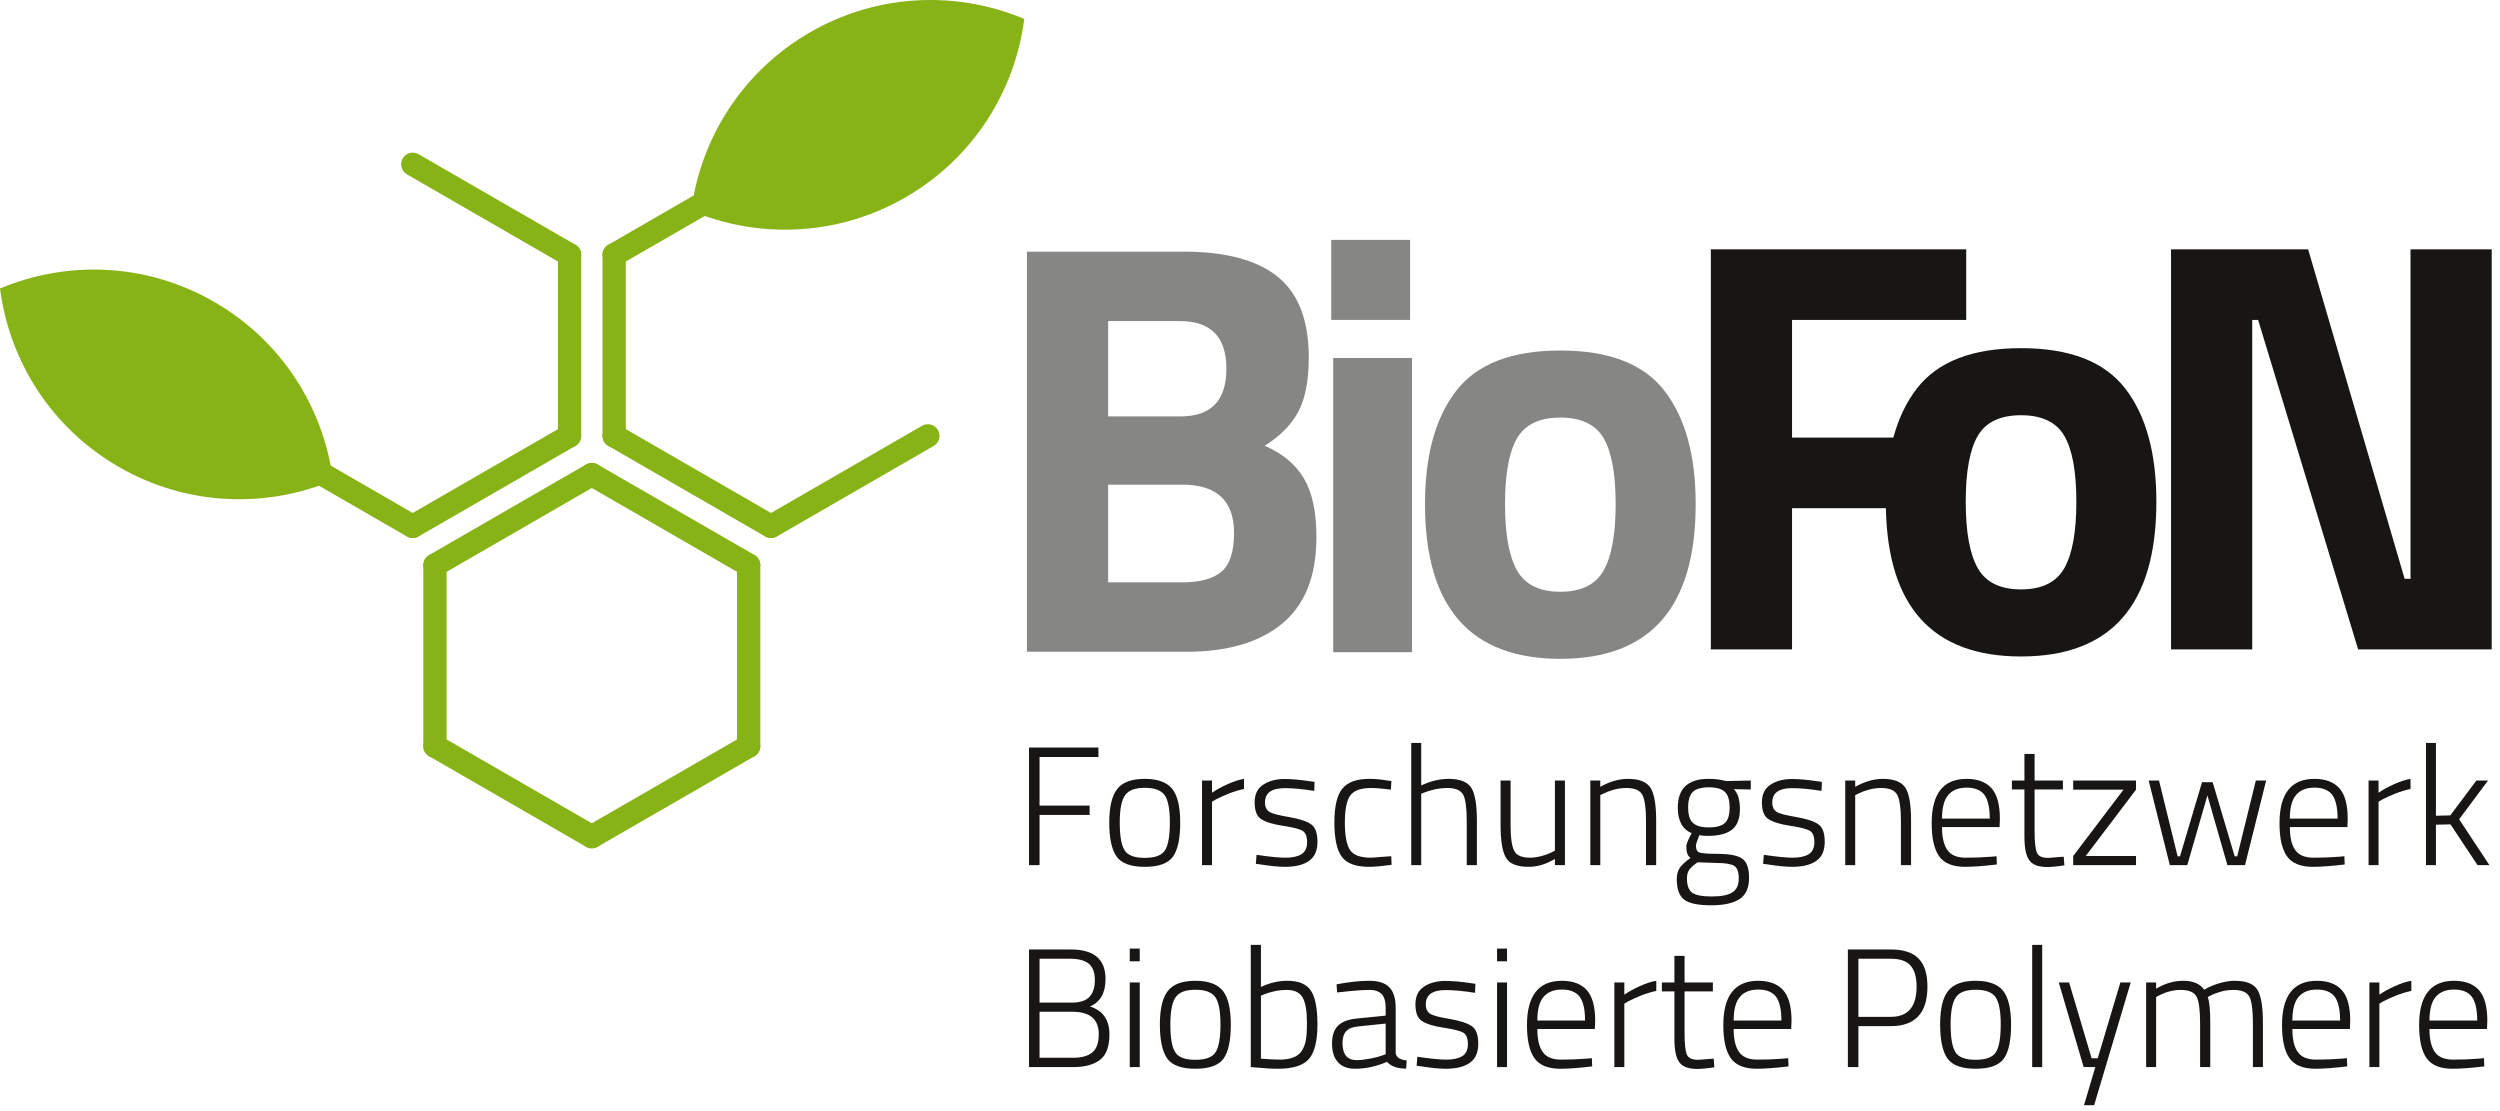 <?xml version="1.0" encoding="UTF-8"?>
<svg width="841.89pt" xmlns:xlink="http://www.w3.org/1999/xlink" height="374.17pt" viewBox="0 0 841.89 374.17" xmlns="http://www.w3.org/2000/svg" xmlns:inkscape="http://www.inkscape.org/namespaces/inkscape" version="1.1">
 <title>BioFoN-Logo.indd</title>
 <defs/>
 <g id="Background" inkscape:label="Background" inkscape:groupmode="layer">
  <g id="Group1" transform="translate(346.528, 250.193) scale(1, 1)" style="fill:none; stroke:none">
   <path transform="translate(0, 1.547)" d="M3.547 39.609 L3.547 22.688 L20.406 22.688 L20.406 19.547 L3.547 19.547 L3.547 3.188 L23.375 3.188 L23.375 0 L0 0 L0 39.609 L3.547 39.609 Z" style="fill:#171615; fill-rule:nonzero;stroke:none;"/>
   <path transform="translate(27.024, 12.094)" d="M2.516 26.219 C4.156 28.5 7.359 29.625 11.969 29.625 C16.594 29.625 19.781 28.5 21.438 26.219 C23.078 23.938 23.891 20.109 23.891 14.75 C23.891 9.391 22.969 5.578 21.203 3.359 C19.375 1.125 16.297 0 11.969 0 C7.578 0 4.5 1.125 2.734 3.359 C0.906 5.578 0 9.391 0 14.75 C0 20.109 0.859 23.938 2.516 26.219 Z M5.359 5.469 C6.562 3.812 8.719 3.016 11.969 3.016 C15.219 3.016 17.438 3.812 18.641 5.469 C19.828 7.125 20.406 10.203 20.406 14.641 C20.406 19.141 19.891 22.219 18.812 23.984 C17.734 25.75 15.453 26.609 11.969 26.609 C8.438 26.609 6.156 25.75 5.125 23.984 C4.047 22.281 3.531 19.141 3.531 14.641 C3.531 10.141 4.156 7.125 5.359 5.469 Z" style="fill:#171615; fill-rule:nonzero;stroke:none;"/>
   <path transform="translate(58.266, 12.094)" d="M3.359 29.062 L3.359 7.688 L4.844 6.828 C5.812 6.312 7.234 5.688 9 4.953 C10.766 4.266 12.484 3.75 14.125 3.406 L14.125 0 C12.422 0.281 10.531 0.906 8.547 1.812 C6.484 2.734 4.781 3.703 3.359 4.672 L3.359 0.562 L0 0.562 L0 29.062 L3.359 29.062 Z" style="fill:#171615; fill-rule:nonzero;stroke:none;"/>
   <path transform="translate(75.979, 12.141)" d="M20.078 4 L20.188 0.969 L18.641 0.75 C15.219 0.234 12.375 0 10.094 0 C7.25 0 4.859 0.625 2.922 1.891 C0.969 3.141 0 5.125 0 7.875 C0 10.609 0.688 12.484 2.109 13.453 C3.547 14.422 5.938 15.219 9.406 15.734 C12.828 16.25 15.062 16.812 16.141 17.438 C17.172 18.078 17.672 19.375 17.672 21.266 C17.672 23.141 17.047 24.516 15.797 25.312 C14.484 26.109 12.719 26.5 10.438 26.5 C8.156 26.5 4.906 26.172 0.641 25.531 L0.406 28.562 L2.062 28.781 C5.359 29.297 8.047 29.578 10.156 29.578 C13.75 29.578 16.484 28.906 18.359 27.531 C20.234 26.219 21.156 24.062 21.156 21.156 C21.156 18.25 20.469 16.297 19.047 15.281 C17.625 14.25 15.172 13.453 11.688 12.828 C8.219 12.25 5.938 11.688 4.969 11.062 C4 10.438 3.484 9.406 3.484 7.922 C3.484 4.672 5.703 3.078 10.203 3.078 C12.719 3.078 16.031 3.359 20.078 4 Z" style="fill:#171615; fill-rule:nonzero;stroke:none;"/>
   <path transform="translate(102.833, 12.094)" d="M2.734 3.234 C0.906 5.406 0 9.219 0 14.703 C0 20.172 0.859 24.047 2.516 26.266 C4.156 28.5 7.234 29.625 11.734 29.625 C13.391 29.625 15.906 29.406 19.266 28.953 L19.156 26.047 L12.375 26.547 C8.781 26.547 6.391 25.703 5.25 23.938 C4.109 22.172 3.531 19.094 3.531 14.641 C3.531 10.25 4.156 7.172 5.422 5.516 C6.672 3.875 9 3.078 12.375 3.078 C13.797 3.078 16.016 3.234 19.031 3.641 L19.203 0.734 L17.891 0.562 C15.562 0.156 13.516 0 11.797 0 C7.531 0 4.5 1.078 2.734 3.234 Z" style="fill:#171615; fill-rule:nonzero;stroke:none;"/>
   <path transform="translate(128.717, 0)" d="M3.359 17.109 L4.547 16.641 C5.359 16.297 6.484 15.969 7.969 15.625 C9.406 15.328 10.828 15.172 12.141 15.172 C14.875 15.172 16.641 15.906 17.5 17.438 C18.297 18.984 18.688 21.953 18.688 26.344 L18.688 41.156 L22.109 41.156 L22.109 26.172 C22.109 20.812 21.484 17.109 20.234 15.109 C18.922 13.109 16.406 12.094 12.594 12.094 C9.625 12.094 6.547 12.828 3.359 14.312 L3.359 0 L0 0 L0 41.156 L3.359 41.156 L3.359 17.109 Z" style="fill:#171615; fill-rule:nonzero;stroke:none;"/>
   <path transform="translate(158.801, 12.656)" d="M18.297 23.594 L17.219 24.172 C16.484 24.562 15.453 24.969 14.031 25.359 C12.609 25.766 11.234 25.984 9.922 25.984 C7.188 25.984 5.422 25.25 4.625 23.719 C3.766 22.172 3.375 19.203 3.375 14.812 L3.375 0 L0 0 L0 14.875 C0 20.406 0.625 24.109 1.891 26.109 C3.078 28.094 5.656 29.062 9.531 29.062 C12.438 29.062 15.391 28.156 18.297 26.391 L18.297 28.5 L21.672 28.5 L21.672 0 L18.297 0 L18.297 23.594 Z" style="fill:#171615; fill-rule:nonzero;stroke:none;"/>
   <path transform="translate(189.023, 12.094)" d="M3.359 5.469 L4.547 4.891 C5.359 4.5 6.484 4.047 7.969 3.641 C9.406 3.234 10.828 3.078 12.141 3.078 C14.875 3.078 16.641 3.812 17.5 5.344 C18.344 6.891 18.75 9.859 18.75 14.25 L18.75 29.062 L22.172 29.062 L22.172 14.078 C22.172 8.719 21.547 5.016 20.281 3.016 C18.969 1.016 16.469 0 12.641 0 C9.625 0 6.547 0.906 3.359 2.672 L3.359 0.562 L0 0.562 L0 29.062 L3.359 29.062 L3.359 5.469 Z" style="fill:#171615; fill-rule:nonzero;stroke:none;"/>
   <path transform="translate(218.137, 12.094)" d="M22.062 26.891 C20.531 25.812 17.906 25.297 14.203 25.25 C10.5 25.25 8.328 25.078 7.594 24.781 C6.844 24.5 6.453 23.766 6.453 22.5 C6.453 22 6.844 20.859 7.594 18.969 C8.438 19.141 9.406 19.203 10.5 19.203 C14.203 19.203 16.938 18.453 18.703 17.031 C20.406 15.609 21.266 13.328 21.266 10.203 C21.266 7.062 20.578 4.844 19.219 3.469 L24.922 3.578 L24.922 0.562 L16.656 0.734 L15.797 0.562 C14.312 0.156 12.609 0 10.672 0 C3.766 0 0.344 3.234 0.344 9.688 C0.344 14.125 1.891 16.984 5.016 18.297 L4.562 19.141 C3.656 20.906 3.203 22.109 3.203 22.734 C3.203 24.734 3.656 25.984 4.625 26.609 C2.906 27.859 1.719 28.953 1.031 29.922 C0.344 30.891 0 32.203 0 33.797 C0 37.156 0.859 39.438 2.516 40.688 C4.172 41.938 7.188 42.578 11.578 42.578 C15.969 42.578 19.156 41.828 21.266 40.406 C23.312 38.984 24.344 36.641 24.344 33.391 C24.344 30.141 23.609 27.984 22.062 26.891 Z M4.172 30.656 C4.672 29.922 5.594 29.062 7.016 28.094 L13.453 28.328 C16.359 28.328 18.297 28.656 19.328 29.297 C20.359 29.922 20.875 31.344 20.875 33.516 C20.875 35.734 20.188 37.266 18.766 38.188 C17.328 39.156 15 39.609 11.75 39.609 C8.5 39.609 6.281 39.156 5.141 38.297 C4 37.438 3.422 35.844 3.422 33.562 C3.422 32.375 3.656 31.406 4.172 30.656 Z M5.422 4.375 C6.5 3.359 8.266 2.844 10.828 2.844 C13.344 2.844 15.109 3.359 16.188 4.375 C17.281 5.406 17.797 7.172 17.797 9.625 C17.797 12.141 17.281 13.906 16.188 14.875 C15.109 15.844 13.344 16.344 10.828 16.344 C8.266 16.344 6.5 15.844 5.422 14.812 C4.344 13.844 3.828 12.078 3.828 9.625 C3.828 7.172 4.344 5.469 5.422 4.375 Z" style="fill:#171615; fill-rule:nonzero;stroke:none;"/>
   <path transform="translate(246.806, 12.141)" d="M20.078 4 L20.188 0.969 L18.641 0.75 C15.219 0.234 12.375 0 10.094 0 C7.25 0 4.859 0.625 2.922 1.891 C0.969 3.141 0 5.125 0 7.875 C0 10.609 0.688 12.484 2.109 13.453 C3.547 14.422 5.938 15.219 9.406 15.734 C12.828 16.25 15.062 16.812 16.141 17.438 C17.172 18.078 17.672 19.375 17.672 21.266 C17.672 23.141 17.047 24.516 15.797 25.312 C14.484 26.109 12.719 26.5 10.438 26.5 C8.156 26.5 4.906 26.172 0.641 25.531 L0.406 28.562 L2.062 28.781 C5.359 29.297 8.047 29.578 10.156 29.578 C13.75 29.578 16.484 28.906 18.359 27.531 C20.234 26.219 21.156 24.062 21.156 21.156 C21.156 18.25 20.469 16.297 19.047 15.281 C17.625 14.25 15.172 13.453 11.688 12.828 C8.219 12.25 5.938 11.688 4.969 11.062 C4 10.438 3.484 9.406 3.484 7.922 C3.484 4.672 5.703 3.078 10.203 3.078 C12.719 3.078 16.031 3.359 20.078 4 Z" style="fill:#171615; fill-rule:nonzero;stroke:none;"/>
   <path transform="translate(274.863, 12.094)" d="M3.359 5.469 L4.547 4.891 C5.359 4.5 6.484 4.047 7.969 3.641 C9.406 3.234 10.828 3.078 12.141 3.078 C14.875 3.078 16.641 3.812 17.5 5.344 C18.344 6.891 18.75 9.859 18.75 14.25 L18.75 29.062 L22.172 29.062 L22.172 14.078 C22.172 8.719 21.547 5.016 20.281 3.016 C18.969 1.016 16.469 0 12.641 0 C9.625 0 6.547 0.906 3.359 2.672 L3.359 0.562 L0 0.562 L0 29.062 L3.359 29.062 L3.359 5.469 Z" style="fill:#171615; fill-rule:nonzero;stroke:none;"/>
   <path transform="translate(303.977, 12.094)" d="M11.469 26.547 C8.562 26.547 6.5 25.703 5.312 23.984 C4.109 22.344 3.484 19.719 3.484 16.234 L22.859 16.234 L22.969 13.5 C22.969 8.766 22.062 5.344 20.188 3.188 C18.297 1.078 15.516 0 11.75 0 C3.938 0 0 4.953 0 14.922 C0 19.891 0.797 23.594 2.453 25.984 C4.109 28.375 6.953 29.578 11.062 29.625 C14.031 29.625 17.672 29.344 21.953 28.828 L21.844 26.047 L20.125 26.219 C17.219 26.438 14.375 26.547 11.469 26.547 Z M5.594 5.406 C7.016 3.75 9.062 2.953 11.797 2.953 C14.484 2.953 16.484 3.75 17.734 5.344 C18.922 6.953 19.562 9.625 19.562 13.391 L3.484 13.391 C3.484 9.734 4.172 7.062 5.594 5.406 Z" style="fill:#171615; fill-rule:nonzero;stroke:none;"/>
   <path transform="translate(330.993, 3.703)" d="M17.172 8.953 L7.641 8.953 L7.641 0 L4.219 0 L4.219 8.953 L0 8.953 L0 11.969 L4.219 11.969 L4.219 27.766 C4.219 31.812 4.797 34.484 5.938 35.922 C7.016 37.344 9.016 38.078 11.922 38.078 C13.234 38.078 15.172 37.906 17.672 37.516 L17.453 34.609 L12.203 35 C10.203 35 8.953 34.438 8.438 33.297 C7.938 32.156 7.641 29.766 7.641 26.047 L7.641 11.969 L17.172 11.969 L17.172 8.953 Z" style="fill:#171615; fill-rule:nonzero;stroke:none;"/>
   <path transform="translate(351.631, 12.656)" d="M16.938 3.078 L0 25.422 L0 28.5 L21.156 28.5 L21.156 25.422 L4.219 25.422 L21.156 3.078 L21.156 0 L0 0 L0 3.078 L16.938 3.078 Z" style="fill:#171615; fill-rule:nonzero;stroke:none;"/>
   <path transform="translate(377.049, 12.656)" d="M7.125 28.5 L13 28.5 L19.781 5.016 L26.516 28.5 L32.438 28.5 L39.562 0 L36.094 0 L29.812 25.531 L28.969 25.531 L21.547 0.562 L17.969 0.562 L10.547 25.531 L9.75 25.531 L3.484 0 L0 0 L7.125 28.5 Z" style="fill:#171615; fill-rule:nonzero;stroke:none;"/>
   <path transform="translate(421.111, 12.094)" d="M11.469 26.547 C8.562 26.547 6.5 25.703 5.312 23.984 C4.109 22.344 3.484 19.719 3.484 16.234 L22.859 16.234 L22.969 13.5 C22.969 8.766 22.062 5.344 20.188 3.188 C18.297 1.078 15.516 0 11.75 0 C3.938 0 0 4.953 0 14.922 C0 19.891 0.797 23.594 2.453 25.984 C4.109 28.375 6.953 29.578 11.062 29.625 C14.031 29.625 17.672 29.344 21.953 28.828 L21.844 26.047 L20.125 26.219 C17.219 26.438 14.375 26.547 11.469 26.547 Z M5.594 5.406 C7.016 3.75 9.062 2.953 11.797 2.953 C14.484 2.953 16.484 3.75 17.734 5.344 C18.922 6.953 19.562 9.625 19.562 13.391 L3.484 13.391 C3.484 9.734 4.172 7.062 5.594 5.406 Z" style="fill:#171615; fill-rule:nonzero;stroke:none;"/>
   <path transform="translate(451.105, 12.094)" d="M3.359 29.062 L3.359 7.688 L4.844 6.828 C5.812 6.312 7.234 5.688 9 4.953 C10.766 4.266 12.484 3.75 14.125 3.406 L14.125 0 C12.422 0.281 10.531 0.906 8.547 1.812 C6.484 2.734 4.781 3.703 3.359 4.672 L3.359 0.562 L0 0.562 L0 29.062 L3.359 29.062 Z" style="fill:#171615; fill-rule:nonzero;stroke:none;"/>
   <path transform="translate(470.427, 0)" d="M3.359 27.531 L8.266 27.422 L17.375 41.156 L21.375 41.156 L11.172 25.703 L20.906 12.656 L16.984 12.656 L8.203 24.391 L3.359 24.516 L3.359 0 L0 0 L0 41.156 L3.359 41.156 L3.359 27.531 Z" style="fill:#171615; fill-rule:nonzero;stroke:none;"/>
   <path transform="translate(0, 69.547)" d="M0 39.609 L14.938 39.609 C18.875 39.609 21.891 38.75 24 37.094 C26.062 35.453 27.078 32.594 27.078 28.609 C27.078 23.703 24.922 20.578 20.531 19.203 C24 17.719 25.766 14.641 25.766 9.969 C25.766 3.297 21.891 0 14.078 0 L0 0 L0 39.609 Z M23.484 28.5 C23.484 31.453 22.75 33.516 21.266 34.703 C19.781 35.906 17.672 36.469 14.891 36.469 L3.547 36.469 L3.547 20.969 L14.547 20.969 C20.531 20.969 23.484 23.484 23.484 28.5 Z M20.188 4.844 C21.5 5.984 22.172 7.797 22.172 10.312 C22.172 12.812 21.547 14.703 20.359 15.953 C19.094 17.266 17.156 17.891 14.484 17.891 L3.547 17.891 L3.547 3.125 L13.969 3.125 C16.766 3.125 18.812 3.703 20.188 4.844 Z" style="fill:#171615; fill-rule:nonzero;stroke:none;"/>
   <path transform="translate(33.926, 69.25)" d="M3.359 39.906 L3.359 11.406 L0 11.406 L0 39.906 L3.359 39.906 Z M3.359 4.281 L3.359 0 L0 0 L0 4.281 L3.359 4.281 Z" style="fill:#171615; fill-rule:nonzero;stroke:none;"/>
   <path transform="translate(44.066, 80.094)" d="M2.516 26.219 C4.156 28.5 7.359 29.625 11.969 29.625 C16.594 29.625 19.781 28.5 21.438 26.219 C23.078 23.938 23.891 20.109 23.891 14.75 C23.891 9.391 22.969 5.578 21.203 3.359 C19.375 1.125 16.297 0 11.969 0 C7.578 0 4.5 1.125 2.734 3.359 C0.906 5.578 0 9.391 0 14.75 C0 20.109 0.859 23.938 2.516 26.219 Z M5.359 5.469 C6.562 3.812 8.719 3.016 11.969 3.016 C15.219 3.016 17.438 3.812 18.641 5.469 C19.828 7.125 20.406 10.203 20.406 14.641 C20.406 19.141 19.891 22.219 18.812 23.984 C17.734 25.75 15.453 26.609 11.969 26.609 C8.438 26.609 6.156 25.75 5.125 23.984 C4.047 22.281 3.531 19.141 3.531 14.641 C3.531 10.141 4.156 7.125 5.359 5.469 Z" style="fill:#171615; fill-rule:nonzero;stroke:none;"/>
   <path transform="translate(74.676, 68)" d="M3.422 14.188 L3.422 0 L0 0 L0 41.156 L1.484 41.266 C4.438 41.562 7.016 41.719 9.125 41.719 C14.25 41.719 17.781 40.594 19.672 38.312 C21.547 36.078 22.453 32.203 22.453 26.797 C22.453 21.375 21.719 17.609 20.234 15.391 C18.75 13.172 16.125 12.094 12.312 12.094 C9.344 12.094 6.391 12.766 3.422 14.188 Z M3.422 17.109 L4.562 16.641 C5.359 16.297 6.5 15.969 7.922 15.625 C9.344 15.328 10.719 15.172 12.031 15.172 C14.703 15.172 16.531 16.016 17.5 17.781 C18.469 19.547 18.922 22.406 18.922 26.453 C18.922 28.734 18.812 30.547 18.578 31.922 C18.359 33.344 17.891 34.547 17.219 35.625 C16.469 36.703 15.5 37.516 14.188 37.969 C12.875 38.422 11.453 38.641 9.859 38.641 C8.203 38.641 6.094 38.531 3.422 38.312 L3.422 17.109 Z" style="fill:#171615; fill-rule:nonzero;stroke:none;"/>
   <path transform="translate(102.037, 80.094)" d="M19.328 2.219 C17.891 0.734 15.672 0 12.531 0 C9.406 0 5.703 0.391 1.531 1.188 L1.703 3.922 L3.469 3.75 C7.344 3.297 10.484 3.078 12.938 3.078 C14.469 3.078 15.734 3.531 16.703 4.438 C17.609 5.406 18.062 6.953 18.062 9.062 L18.062 11.734 L8.375 12.703 C5.469 12.984 3.359 13.781 2.047 15.094 C0.688 16.406 0 18.453 0 21.141 C0 23.875 0.688 25.984 2 27.406 C3.297 28.891 5.234 29.625 7.812 29.625 C11.391 29.625 14.938 28.828 18.516 27.297 C19.891 28.828 22.062 29.578 24.969 29.578 L25.141 26.844 C22.797 26.547 21.594 25.75 21.438 24.328 L21.438 9.062 C21.438 5.984 20.75 3.703 19.328 2.219 Z M4.781 16.984 C5.578 16.062 6.891 15.547 8.781 15.375 L18.062 14.406 L18.062 24.734 L16.641 25.25 C15.672 25.578 14.422 25.922 12.766 26.219 C11.109 26.547 9.625 26.719 8.266 26.719 C5.125 26.719 3.531 24.781 3.531 20.969 C3.531 19.203 3.938 17.891 4.781 16.984 Z" style="fill:#171615; fill-rule:nonzero;stroke:none;"/>
   <path transform="translate(130.128, 80.141)" d="M20.078 4 L20.188 0.969 L18.641 0.75 C15.219 0.234 12.375 0 10.094 0 C7.25 0 4.859 0.625 2.922 1.891 C0.969 3.141 0 5.125 0 7.875 C0 10.609 0.688 12.484 2.109 13.453 C3.547 14.422 5.938 15.219 9.406 15.734 C12.828 16.25 15.062 16.812 16.141 17.438 C17.172 18.078 17.672 19.375 17.672 21.266 C17.672 23.141 17.047 24.516 15.797 25.312 C14.484 26.109 12.719 26.5 10.438 26.5 C8.156 26.5 4.906 26.172 0.641 25.531 L0.406 28.562 L2.062 28.781 C5.359 29.297 8.047 29.578 10.156 29.578 C13.75 29.578 16.484 28.906 18.359 27.531 C20.234 26.219 21.156 24.062 21.156 21.156 C21.156 18.25 20.469 16.297 19.047 15.281 C17.625 14.25 15.172 13.453 11.688 12.828 C8.219 12.25 5.938 11.688 4.969 11.062 C4 10.438 3.484 9.406 3.484 7.922 C3.484 4.672 5.703 3.078 10.203 3.078 C12.719 3.078 16.031 3.359 20.078 4 Z" style="fill:#171615; fill-rule:nonzero;stroke:none;"/>
   <path transform="translate(157.615, 69.25)" d="M3.359 39.906 L3.359 11.406 L0 11.406 L0 39.906 L3.359 39.906 Z M3.359 4.281 L3.359 0 L0 0 L0 4.281 L3.359 4.281 Z" style="fill:#171615; fill-rule:nonzero;stroke:none;"/>
   <path transform="translate(167.692, 80.094)" d="M11.469 26.547 C8.562 26.547 6.5 25.703 5.312 23.984 C4.109 22.344 3.484 19.719 3.484 16.234 L22.859 16.234 L22.969 13.5 C22.969 8.766 22.062 5.344 20.188 3.188 C18.297 1.078 15.516 0 11.75 0 C3.938 0 0 4.953 0 14.922 C0 19.891 0.797 23.594 2.453 25.984 C4.109 28.375 6.953 29.578 11.062 29.625 C14.031 29.625 17.672 29.344 21.953 28.828 L21.844 26.047 L20.125 26.219 C17.219 26.438 14.375 26.547 11.469 26.547 Z M5.594 5.406 C7.016 3.75 9.062 2.953 11.797 2.953 C14.484 2.953 16.484 3.75 17.734 5.344 C18.922 6.953 19.562 9.625 19.562 13.391 L3.484 13.391 C3.484 9.734 4.172 7.062 5.594 5.406 Z" style="fill:#171615; fill-rule:nonzero;stroke:none;"/>
   <path transform="translate(197.116, 80.094)" d="M3.359 29.062 L3.359 7.688 L4.844 6.828 C5.812 6.312 7.234 5.688 9 4.953 C10.766 4.266 12.484 3.75 14.125 3.406 L14.125 0 C12.422 0.281 10.531 0.906 8.547 1.812 C6.484 2.734 4.781 3.703 3.359 4.672 L3.359 0.562 L0 0.562 L0 29.062 L3.359 29.062 Z" style="fill:#171615; fill-rule:nonzero;stroke:none;"/>
   <path transform="translate(213.118, 71.703)" d="M17.172 8.953 L7.641 8.953 L7.641 0 L4.219 0 L4.219 8.953 L0 8.953 L0 11.969 L4.219 11.969 L4.219 27.766 C4.219 31.812 4.797 34.484 5.938 35.922 C7.016 37.344 9.016 38.078 11.922 38.078 C13.234 38.078 15.172 37.906 17.672 37.516 L17.453 34.609 L12.203 35 C10.203 35 8.953 34.438 8.438 33.297 C7.938 32.156 7.641 29.766 7.641 26.047 L7.641 11.969 L17.172 11.969 L17.172 8.953 Z" style="fill:#171615; fill-rule:nonzero;stroke:none;"/>
   <path transform="translate(233.811, 80.094)" d="M11.469 26.547 C8.562 26.547 6.5 25.703 5.312 23.984 C4.109 22.344 3.484 19.719 3.484 16.234 L22.859 16.234 L22.969 13.5 C22.969 8.766 22.062 5.344 20.188 3.188 C18.297 1.078 15.516 0 11.75 0 C3.938 0 0 4.953 0 14.922 C0 19.891 0.797 23.594 2.453 25.984 C4.109 28.375 6.953 29.578 11.062 29.625 C14.031 29.625 17.672 29.344 21.953 28.828 L21.844 26.047 L20.125 26.219 C17.219 26.438 14.375 26.547 11.469 26.547 Z M5.594 5.406 C7.016 3.75 9.062 2.953 11.797 2.953 C14.484 2.953 16.484 3.75 17.734 5.344 C18.922 6.953 19.562 9.625 19.562 13.391 L3.484 13.391 C3.484 9.734 4.172 7.062 5.594 5.406 Z" style="fill:#171615; fill-rule:nonzero;stroke:none;"/>
   <path transform="translate(275.753, 69.547)" d="M26.797 12.531 C26.797 8.266 25.828 5.125 23.828 3.078 C21.844 1.016 18.703 0 14.484 0 L0 0 L0 39.609 L3.547 39.609 L3.547 25.812 L14.484 25.812 C22.688 25.812 26.797 21.375 26.797 12.531 Z M3.547 3.125 L14.484 3.125 C17.5 3.125 19.734 3.875 21.094 5.406 C22.469 6.953 23.141 9.281 23.141 12.531 C23.141 19.312 20.234 22.688 14.484 22.688 L3.547 22.688 L3.547 3.125 Z" style="fill:#171615; fill-rule:nonzero;stroke:none;"/>
   <path transform="translate(306.824, 80.094)" d="M2.516 26.219 C4.156 28.5 7.359 29.625 11.969 29.625 C16.594 29.625 19.781 28.5 21.438 26.219 C23.078 23.938 23.891 20.109 23.891 14.75 C23.891 9.391 22.969 5.578 21.203 3.359 C19.375 1.125 16.297 0 11.969 0 C7.578 0 4.5 1.125 2.734 3.359 C0.906 5.578 0 9.391 0 14.75 C0 20.109 0.859 23.938 2.516 26.219 Z M5.359 5.469 C6.562 3.812 8.719 3.016 11.969 3.016 C15.219 3.016 17.438 3.812 18.641 5.469 C19.828 7.125 20.406 10.203 20.406 14.641 C20.406 19.141 19.891 22.219 18.812 23.984 C17.734 25.75 15.453 26.609 11.969 26.609 C8.438 26.609 6.156 25.75 5.125 23.984 C4.047 22.281 3.531 19.141 3.531 14.641 C3.531 10.141 4.156 7.125 5.359 5.469 Z" style="fill:#171615; fill-rule:nonzero;stroke:none;"/>
   <path transform="translate(337.823, 68)" d="M3.375 41.156 L3.375 0 L0 0 L0 41.156 L3.375 41.156 Z" style="fill:#171615; fill-rule:nonzero;stroke:none;"/>
   <path transform="translate(346.772, 80.656)" d="M8.391 28.5 L12.312 28.5 L8.5 41.328 L11.922 41.328 L24.234 0 L20.75 0 L13.125 25.531 L11.062 25.531 L3.484 0 L0 0 L8.391 28.5 Z" style="fill:#171615; fill-rule:nonzero;stroke:none;"/>
   <path transform="translate(376.198, 80.094)" d="M3.359 5.469 L4.438 4.891 C5.188 4.5 6.203 4.047 7.625 3.641 C9 3.234 10.375 3.078 11.672 3.078 C14.359 3.078 16.125 3.812 16.984 5.344 C17.781 6.891 18.172 9.906 18.172 14.359 L18.172 29.062 L21.594 29.062 L21.594 14.25 C21.594 9.859 21.312 6.891 20.734 5.469 L21.875 4.891 C22.625 4.5 23.766 4.047 25.188 3.641 C26.609 3.234 28.031 3.078 29.406 3.078 C32.141 3.078 33.906 3.812 34.766 5.344 C35.562 6.891 35.953 9.859 35.953 14.25 L35.953 29.062 L39.328 29.062 L39.328 14.078 C39.328 8.656 38.703 4.953 37.438 2.953 C36.125 0.969 33.625 0 29.812 0 C28.266 0 26.5 0.281 24.562 0.844 C22.562 1.469 20.906 2.156 19.547 3.016 C18.172 1.016 15.844 0 12.594 0 C9.344 0 6.266 0.906 3.359 2.672 L3.359 0.562 L0 0.562 L0 29.062 L3.359 29.062 L3.359 5.469 Z" style="fill:#171615; fill-rule:nonzero;stroke:none;"/>
   <path transform="translate(421.957, 80.094)" d="M11.469 26.547 C8.562 26.547 6.5 25.703 5.312 23.984 C4.109 22.344 3.484 19.719 3.484 16.234 L22.859 16.234 L22.969 13.5 C22.969 8.766 22.062 5.344 20.188 3.188 C18.297 1.078 15.516 0 11.75 0 C3.938 0 0 4.953 0 14.922 C0 19.891 0.797 23.594 2.453 25.984 C4.109 28.375 6.953 29.578 11.062 29.625 C14.031 29.625 17.672 29.344 21.953 28.828 L21.844 26.047 L20.125 26.219 C17.219 26.438 14.375 26.547 11.469 26.547 Z M5.594 5.406 C7.016 3.75 9.062 2.953 11.797 2.953 C14.484 2.953 16.484 3.75 17.734 5.344 C18.922 6.953 19.562 9.625 19.562 13.391 L3.484 13.391 C3.484 9.734 4.172 7.062 5.594 5.406 Z" style="fill:#171615; fill-rule:nonzero;stroke:none;"/>
   <path transform="translate(451.38, 80.094)" d="M3.359 29.062 L3.359 7.688 L4.844 6.828 C5.812 6.312 7.234 5.688 9 4.953 C10.766 4.266 12.484 3.75 14.125 3.406 L14.125 0 C12.422 0.281 10.531 0.906 8.547 1.812 C6.484 2.734 4.781 3.703 3.359 4.672 L3.359 0.562 L0 0.562 L0 29.062 L3.359 29.062 Z" style="fill:#171615; fill-rule:nonzero;stroke:none;"/>
   <path transform="translate(468.127, 80.094)" d="M11.469 26.547 C8.562 26.547 6.5 25.703 5.312 23.984 C4.109 22.344 3.484 19.719 3.484 16.234 L22.859 16.234 L22.969 13.5 C22.969 8.766 22.062 5.344 20.188 3.188 C18.297 1.078 15.516 0 11.75 0 C3.938 0 0 4.953 0 14.922 C0 19.891 0.797 23.594 2.453 25.984 C4.109 28.375 6.953 29.578 11.062 29.625 C14.031 29.625 17.672 29.344 21.953 28.828 L21.844 26.047 L20.125 26.219 C17.219 26.438 14.375 26.547 11.469 26.547 Z M5.594 5.406 C7.016 3.75 9.062 2.953 11.797 2.953 C14.484 2.953 16.484 3.75 17.734 5.344 C18.922 6.953 19.562 9.625 19.562 13.391 L3.484 13.391 C3.484 9.734 4.172 7.062 5.594 5.406 Z" style="fill:#171615; fill-rule:nonzero;stroke:none;"/>
  </g>
  <path transform="translate(142.553, 155.894)" d="M60.128 1.961 C59.046 0.086 56.648 -0.556 54.773 0.526 L1.961 31.018 C0.086 32.1 -0.557 34.498 0.526 36.373 C1.608 38.248 4.006 38.89 5.881 37.808 L58.693 7.317 C60.568 6.234 61.211 3.836 60.128 1.961 " style="fill:#88b317; fill-rule:nonzero;stroke:none;"/>
  <path transform="translate(142.553, 186.389)" d="M3.92 0 C1.755 0 0 1.755 0 3.92 L0 64.903 C0 67.068 1.755 68.823 3.92 68.823 C6.085 68.823 7.84 67.068 7.84 64.903 L7.84 3.92 C7.84 1.755 6.085 0 3.92 0 " style="fill:#88b317; fill-rule:nonzero;stroke:none;"/>
  <path transform="translate(195.386, 155.894)" d="M0.526 1.961 C1.609 0.086 4.007 -0.556 5.882 0.526 L58.694 31.018 C60.569 32.1 61.212 34.498 60.129 36.373 C59.046 38.248 56.649 38.89 54.774 37.808 L1.961 7.317 C0.086 6.234 -0.556 3.836 0.526 1.961 " style="fill:#88b317; fill-rule:nonzero;stroke:none;"/>
  <path transform="translate(248.2, 186.389)" d="M3.921 0 C6.086 0 7.841 1.755 7.841 3.92 L7.841 64.903 C7.841 67.068 6.086 68.823 3.921 68.823 C1.756 68.823 0 67.068 0 64.903 L0 3.92 C0 1.755 1.756 0 3.921 0 " style="fill:#88b317; fill-rule:nonzero;stroke:none;"/>
  <path transform="translate(142.553, 247.35)" d="M60.128 36.372 C59.046 38.247 56.648 38.889 54.773 37.807 L1.961 7.316 C0.086 6.233 -0.557 3.836 0.526 1.96 C1.608 0.085 4.006 -0.557 5.881 0.526 L58.693 31.017 C60.568 32.099 61.211 34.497 60.128 36.372 " style="fill:#88b317; fill-rule:nonzero;stroke:none;"/>
  <path transform="translate(195.386, 247.35)" d="M0.526 36.372 C1.609 38.247 4.007 38.889 5.882 37.807 L58.694 7.316 C60.569 6.233 61.212 3.836 60.129 1.96 C59.046 0.085 56.649 -0.557 54.774 0.526 L1.961 31.017 C0.086 32.099 -0.556 34.497 0.526 36.372 " style="fill:#88b317; fill-rule:nonzero;stroke:none;"/>
  <path transform="translate(135.073, 51.396)" d="M0.526 1.961 C1.609 0.086 4.006 -0.556 5.881 0.526 L58.694 31.018 C60.569 32.1 61.211 34.498 60.129 36.373 C59.046 38.248 56.648 38.89 54.773 37.808 L1.961 7.317 C0.086 6.234 -0.557 3.836 0.526 1.961 " style="fill:#88b317; fill-rule:nonzero;stroke:none;"/>
  <path transform="translate(187.887, 81.891)" d="M3.92 0 C6.085 0 7.84 1.755 7.84 3.92 L7.84 64.903 C7.84 67.068 6.085 68.823 3.92 68.823 C1.755 68.823 0 67.068 0 64.903 L0 3.92 C0 1.755 1.755 0 3.92 0 " style="fill:#88b317; fill-rule:nonzero;stroke:none;"/>
  <path transform="translate(82.239, 142.852)" d="M60.129 36.372 C59.046 38.247 56.649 38.89 54.773 37.807 L1.961 7.316 C0.086 6.233 -0.557 3.836 0.526 1.961 C1.609 0.085 4.006 -0.557 5.881 0.526 L58.694 31.017 C60.569 32.099 61.211 34.497 60.129 36.372 " style="fill:#88b317; fill-rule:nonzero;stroke:none;"/>
  <path transform="translate(135.073, 142.852)" d="M0.526 36.372 C1.609 38.247 4.006 38.89 5.881 37.807 L58.694 7.316 C60.569 6.233 61.211 3.836 60.129 1.961 C59.046 0.085 56.648 -0.557 54.773 0.526 L1.961 31.017 C0.086 32.099 -0.557 34.497 0.526 36.372 " style="fill:#88b317; fill-rule:nonzero;stroke:none;"/>
  <path transform="translate(202.899, 51.396)" d="M60.128 1.961 C59.046 0.086 56.648 -0.556 54.773 0.526 L1.961 31.018 C0.086 32.1 -0.557 34.498 0.526 36.373 C1.608 38.248 4.006 38.89 5.881 37.808 L58.694 7.317 C60.569 6.234 61.211 3.836 60.128 1.961 " style="fill:#88b317; fill-rule:nonzero;stroke:none;"/>
  <path transform="translate(202.899, 81.891)" d="M3.92 0 C1.755 0 0 1.755 0 3.92 L0 64.903 C0 67.068 1.755 68.823 3.92 68.823 C6.085 68.823 7.841 67.068 7.841 64.903 L7.841 3.92 C7.841 1.755 6.085 0 3.92 0 " style="fill:#88b317; fill-rule:nonzero;stroke:none;"/>
  <path transform="translate(202.899, 142.852)" d="M60.128 36.372 C59.046 38.247 56.648 38.89 54.773 37.807 L1.961 7.316 C0.086 6.233 -0.557 3.836 0.526 1.961 C1.608 0.085 4.006 -0.557 5.881 0.526 L58.694 31.017 C60.569 32.099 61.211 34.497 60.128 36.372 " style="fill:#88b317; fill-rule:nonzero;stroke:none;"/>
  <path transform="translate(255.733, 142.852)" d="M0.526 36.372 C1.608 38.247 4.006 38.89 5.881 37.807 L58.693 7.316 C60.568 6.233 61.211 3.836 60.128 1.961 C59.046 0.085 56.648 -0.557 54.773 0.526 L1.961 31.017 C0.086 32.099 -0.557 34.497 0.526 36.372 " style="fill:#88b317; fill-rule:nonzero;stroke:none;"/>
  <path transform="translate(0, 90.774)" d="M112.151 70.975 C109.026 46.69 95.012 24.088 72.169 10.9 C49.276 -2.317 22.627 -3.127 0 6.376 C3.125 30.661 17.14 53.263 39.982 66.451 C62.875 79.669 89.524 80.479 112.151 70.975 " style="fill:#88b317; fill-rule:nonzero;stroke:none;"/>
  <path transform="translate(232.779, -0.003)" d="M112.151 6.376 C109.026 30.661 95.012 53.263 72.17 66.451 C49.276 79.669 22.627 80.479 0 70.975 C3.126 46.69 17.139 24.088 39.982 10.9 C62.875 -2.317 89.524 -3.127 112.151 6.376 " style="fill:#88b317; fill-rule:nonzero;stroke:none;"/>
  <path transform="translate(448.966, 120.553)" d="M26.551 99.073 L26.551 0 L0 0 L0 99.073 L26.551 99.073 " style="fill:#868685; fill-rule:nonzero;stroke:none;"/>
  <path transform="translate(576.138, 83.955)" d="M150.034 85.004 C150.034 68.626 146.532 55.911 139.532 46.861 C132.529 37.815 120.838 33.288 104.46 33.288 C88.079 33.288 76.389 37.815 69.389 46.861 C65.848 51.437 63.21 56.957 61.46 63.406 L27.344 63.406 L27.344 23.777 L85.995 23.777 L85.995 0 L0 0 L0 134.738 L27.344 134.738 L27.344 87.184 L58.949 87.184 C59.59 120.443 74.732 137.116 104.46 137.116 C134.842 137.116 150.034 119.748 150.034 85.004 Z M123.086 85.004 C123.086 95.178 121.73 102.639 119.024 107.394 C116.315 112.15 111.461 114.528 104.46 114.528 C97.457 114.528 92.603 112.15 89.897 107.394 C87.188 102.639 85.835 95.178 85.835 85.004 C85.835 74.834 87.188 67.437 89.897 62.812 C92.603 58.189 97.457 55.877 104.46 55.877 C111.461 55.877 116.315 58.189 119.024 62.812 C121.73 67.437 123.086 74.834 123.086 85.004 Z" style="fill:#171615; fill-rule:nonzero;stroke:none;"/>
  <path transform="translate(731.11, 83.955)" d="M27.344 134.738 L27.344 23.777 L29.326 23.777 L63.01 134.738 L107.989 134.738 L107.989 0 L80.645 0 L80.645 110.961 L78.664 110.961 L46.168 0 L0 0 L0 134.738 L27.344 134.738 " style="fill:#171615; fill-rule:nonzero;stroke:none;"/>
  <path transform="translate(345.827, 84.747)" d="M91.543 53.599 C93.787 49.174 94.911 43.196 94.911 35.666 C94.911 23.118 91.41 14.037 84.41 8.421 C77.406 2.809 66.905 0 52.905 0 L0 0 L0 134.739 L53.697 134.739 C67.567 134.739 78.332 131.569 85.995 125.228 C93.654 118.887 97.487 109.178 97.487 96.101 C97.487 87.649 96.066 81.042 93.227 76.286 C90.385 71.531 85.995 67.899 80.05 65.388 C85.465 61.955 89.295 58.026 91.543 53.599 Z M67.171 39.431 C67.171 50.131 62.019 55.481 51.716 55.481 L27.344 55.481 L27.344 23.382 L51.518 23.382 C61.951 23.382 67.171 28.731 67.171 39.431 Z M69.747 94.714 C69.747 101.054 68.326 105.414 65.487 107.791 C62.645 110.169 58.254 111.358 52.31 111.358 L27.344 111.358 L27.344 78.466 L52.31 78.466 C63.932 78.466 69.747 83.884 69.747 94.714 Z" style="fill:#868685; fill-rule:nonzero;stroke:none;"/>
  <path transform="translate(448.301, 80.784)" d="M26.552 26.948 L26.552 0 L0 0 L0 26.948 L26.552 26.948 " style="fill:#868685; fill-rule:nonzero;stroke:none;"/>
  <path transform="translate(479.881, 118.036)" d="M91.146 51.716 C91.146 35.338 87.645 22.622 80.645 13.573 C73.642 4.526 61.951 0 45.573 0 C29.192 0 17.502 4.526 10.502 13.573 C3.498 22.622 0 35.338 0 51.716 C0 86.459 15.189 103.828 45.573 103.828 C75.954 103.828 91.146 86.459 91.146 51.716 Z M64.199 51.716 C64.199 61.889 62.843 69.351 60.137 74.106 C57.428 78.861 52.573 81.239 45.573 81.239 C38.57 81.239 33.715 78.861 31.01 74.106 C28.3 69.351 26.947 61.889 26.947 51.716 C26.947 41.545 28.3 34.149 31.01 29.523 C33.715 24.901 38.57 22.588 45.573 22.588 C52.573 22.588 57.428 24.901 60.137 29.523 C62.843 34.149 64.199 41.545 64.199 51.716 Z" style="fill:#868685; fill-rule:nonzero;stroke:none;"/>
 </g>
</svg>
